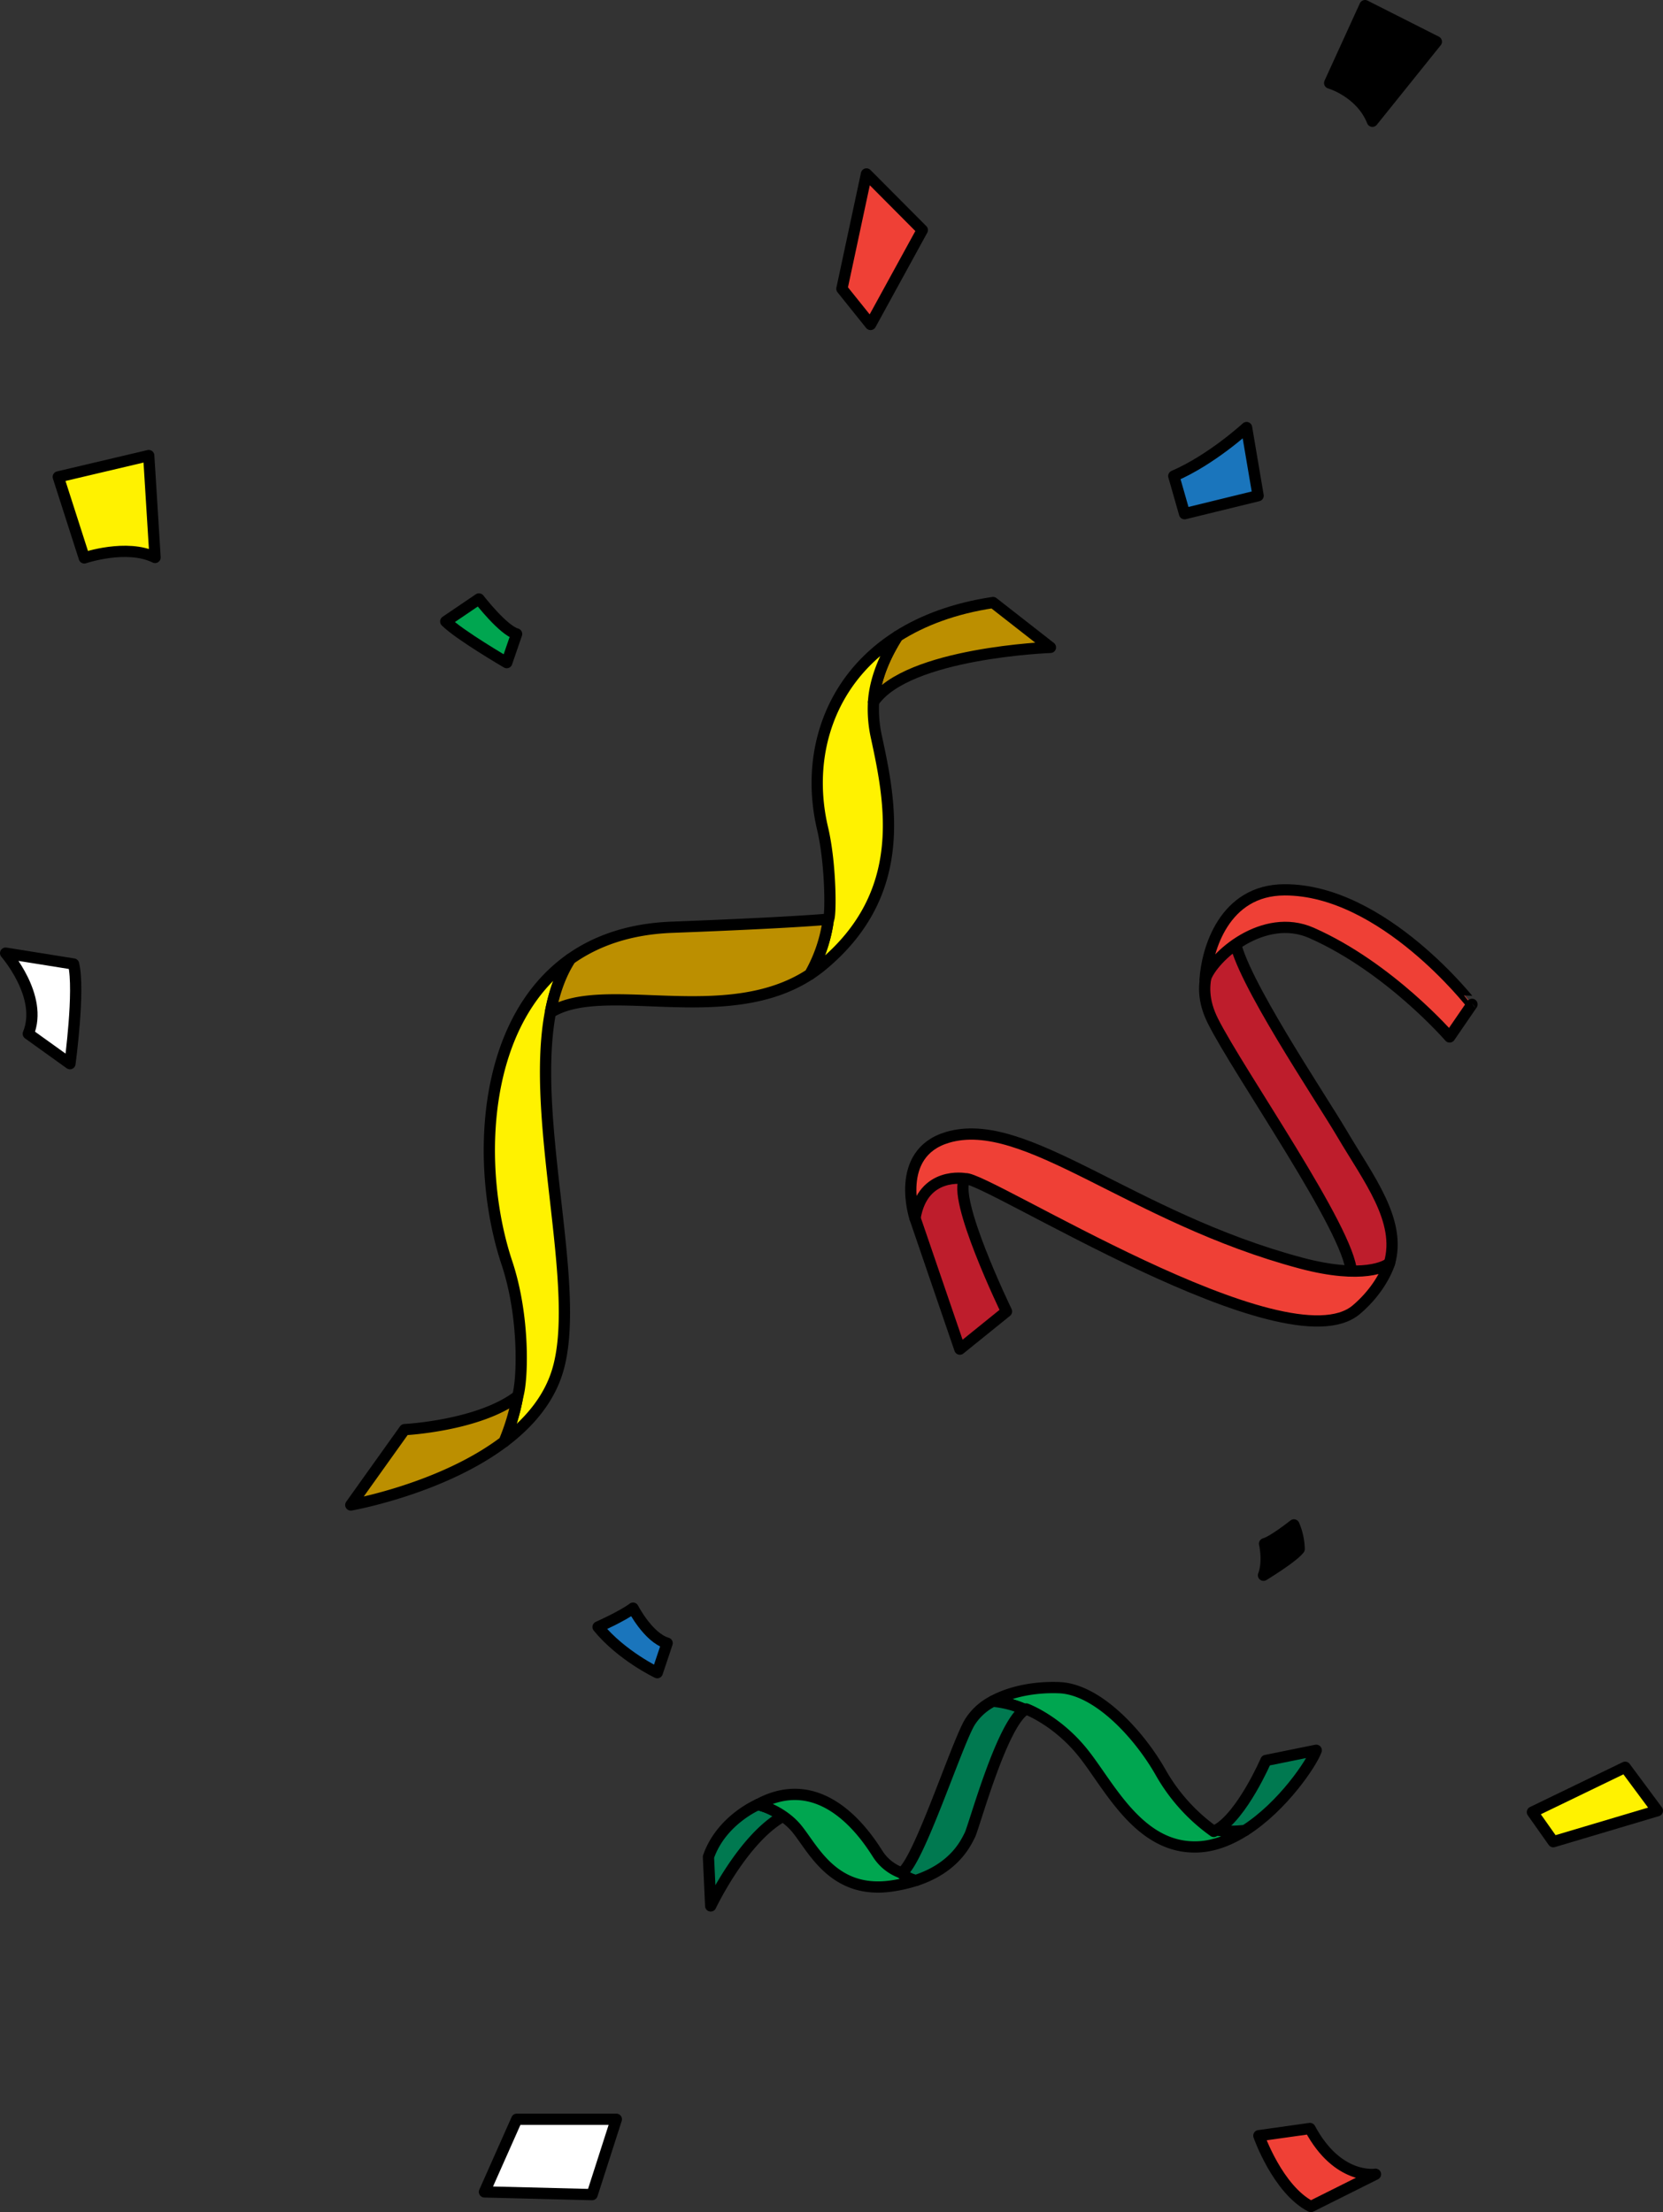 <svg id="Layer_1" data-name="Layer 1" xmlns="http://www.w3.org/2000/svg" viewBox="0 0 739.07 983.04"><rect x="0" y="0" width="739.07" height="983.04" fill="#333333" stroke="none"/><defs><style>.cls-1{fill:#fff200;}.cls-1,.cls-10,.cls-2,.cls-3,.cls-4,.cls-5,.cls-6,.cls-8,.cls-9{stroke:#000;stroke-linecap:round;stroke-linejoin:round;stroke-width:5px;}.cls-2{fill:#bc8f00;}.cls-3{fill:#fff;}.cls-4{fill:#ef4036;}.cls-5{fill:#00a650;}.cls-6{fill:#1a75bc;}.cls-7{fill:none;}.cls-8{fill:#be1d2c;}.cls-10{fill:#007950;}</style></defs><path class="cls-1" d="M225.26,561.14c8,24,7.05,52,4.81,59.32a96.08,96.08,0,0,1-6,20.19c10.7-8.09,19.55-18.25,23.53-30.87,11.52-36.47-12.12-111.42-3-159.84h0c1.7-9,4.52-17.06,8.91-23.8C212.93,454.76,211.62,520.24,225.26,561.14Z"/><path class="cls-2" d="M179.81,635.29,155.9,668.78s40.33-7.08,68.15-28.13a96.08,96.08,0,0,0,6-20.19C212.72,633.65,179.81,635.29,179.81,635.29Z"/><path class="cls-2" d="M466.83,287.68l-25.51-19.93c-17.07,2.56-31.16,7.84-42.45,15-4.32,6.76-9.93,17.6-10.65,29.15C403.17,290,466.83,287.68,466.83,287.68Z"/><path class="cls-1" d="M388.22,311.93l-.08.12.08-.12c.72-11.55,6.33-22.39,10.65-29.15-30.9,19.67-40.81,53.66-33.29,85.42,3.86,16.34,3.69,40.17,2.56,40.27A66.68,66.68,0,0,1,359.9,433a61.87,61.87,0,0,0,5.68-4.19c38.27-31.9,30.3-71.76,23.92-101.26A56.76,56.76,0,0,1,388.22,311.93Z"/><path class="cls-2" d="M298.61,412.05c-18.63.71-33.47,5.89-45.09,14.09-4.39,6.74-7.21,14.82-8.91,23.8,23.82-14.88,78.12,7.34,115.29-16.95a66.68,66.68,0,0,0,8.24-24.52C356,409.53,330.52,410.84,298.61,412.05Z"/><polygon class="cls-3" points="229.66 941.75 215.31 974.04 263.15 975.24 273.91 941.75 229.66 941.75"/><polygon class="cls-4" points="374.16 128.32 386.89 144.19 409.89 102.23 385.08 77.3 374.16 128.32"/><path class="cls-3" d="M2.5,423.56s16.91,19.32,10.07,35.83l18.52,13.29s4.43-32.61,1.61-44.29Z"/><path class="cls-5" d="M198.1,276.16l14.75-10s10.76,13.95,16.74,15.55l-4.38,12.75S204.08,282.14,198.1,276.16Z"/><path class="cls-4" d="M559.46,949.05s8.37,23.92,23.12,31.49l28.71-14.35s-16.75,2.79-29.11-20.33Z"/><path class="cls-6" d="M521.66,211.54l4.78,16.74,32.69-8L554,190S538.4,204.36,521.66,211.54Z"/><path class="cls-6" d="M265.79,723s10.77-4.78,15.55-8.37c0,0,6.78,13.16,15.15,15.55L292.1,743.3S276.16,735.73,265.79,723Z"/><path class="cls-7" d="M617.07,562.7c.15-.43.28-.85.4-1.27C617.47,561.43,615.84,564,617.07,562.7Z"/><path class="cls-7" d="M406.65,541.33,429,523.79S408.25,523,406.65,541.33Z"/><path class="cls-8" d="M536.73,431.15c-2,6-2.18,13.58,2.27,22.47,11.46,22.93,61,93.44,61.59,111.9,1,.09,5.72,5,10,3.87,3.6-1,6.91-8,6.91-8,5.43-19-9.33-37.62-21.07-57.58-9.6-16.32-45.52-69.54-47.73-86.52C539.94,424.27,536.65,432.35,536.73,431.15Z"/><path class="cls-8" d="M406.65,541.33l19.93,58.2,20.73-16.75s-24.71-51-18.33-59l-3.51-8S403.83,525.5,406.65,541.33Z"/><path class="cls-4" d="M578.07,561.26C502.39,541.06,455.6,495.07,421,505.45c-23.92,7.17-14.35,35.88-14.35,35.88,3.48-21.09,22.33-17.54,22.33-17.54,9-1.19,142.71,84.51,173.8,58.2,7.69-6.51,12.64-14.39,14.77-20.76C616.31,562.53,605.9,568.69,578.07,561.26Z"/><path class="cls-4" d="M570.89,395.42c-27,.06-34.45,26.75-35.32,39.76,3.36-10.13,26-30,47.28-20.62,34.67,15.32,61.39,46.24,61.39,46.24l9.94-14.49S614.8,395.33,570.89,395.42Z"/><path class="cls-9" d="M562,686s1.86,7.93-.47,14c0,0,13.05-7.92,15.85-11.65a29.22,29.22,0,0,0-2.33-10.71S565.74,685,562,686Z"/><path class="cls-1" d="M37.46,247.92s18.83-6.41,31.45-.2L66.1,202.44l-40.2,9.48Z"/><path class="cls-9" d="M590.93,36.89s13.84,4,19,17l28.41-35.36L606.63,2.5Z"/><path class="cls-10" d="M336.93,801.87s-16.34,6.83-22.08,23.3l1,21.79s14.29-30.2,32.49-40.08a28.56,28.56,0,0,0-5.59-3.23Z"/><path class="cls-10" d="M336.93,801.87l5.84,1.78A24.38,24.38,0,0,0,336.93,801.87Z"/><path class="cls-5" d="M540.81,813.13c-.46.26-.92.51-1.38.72a81.48,81.48,0,0,1-23.53-26.08c-9.66-17.07-28.14-37.11-45.1-37.8-10.81-.44-21.58,1.67-29.56,6a43.69,43.69,0,0,1,14.3,3.76q.27-.16.54-.3s13.71,5,25.42,19.73,25,42.87,51.21,41.54c7.21-.36,14.21-3.22,20.63-7.33C549.05,813.9,544.4,814,540.81,813.13Z"/><path class="cls-10" d="M553.34,813.4c16.94-10.82,29.82-30.3,31.62-35.62l-22.35,4.53s-10.42,24.19-21.8,30.82C544.4,814,549.05,813.9,553.34,813.4Z"/><path class="cls-10" d="M342.77,803.65a28.56,28.56,0,0,1,5.59,3.23c.62-.34,1.25-.66,1.88-1Z"/><path class="cls-5" d="M400.61,832.24a20.8,20.8,0,0,1-10.6-8.5c-4.32-6.71-23.88-37.78-53.08-21.87,0,0,10.44,2.64,17.07,10.64,7.41,8.94,16.36,29.45,42.51,25.55a65.35,65.35,0,0,0,10.56-2.45A13.14,13.14,0,0,1,400.61,832.24Z"/><path class="cls-10" d="M431,815.49c1.92-3.72,14.16-49.32,24.53-55.73a43.69,43.69,0,0,0-14.3-3.76,26,26,0,0,0-10.39,9.56c-6.13,10.71-22.86,62.51-30.2,66.69h0a13.14,13.14,0,0,0,6.46,3.37C424.49,829.9,429.35,818.69,431,815.49Z"/><polygon class="cls-1" points="736.58 804.64 690.32 818.41 681.03 805.26 722.25 785.33 736.58 804.64"/></svg>